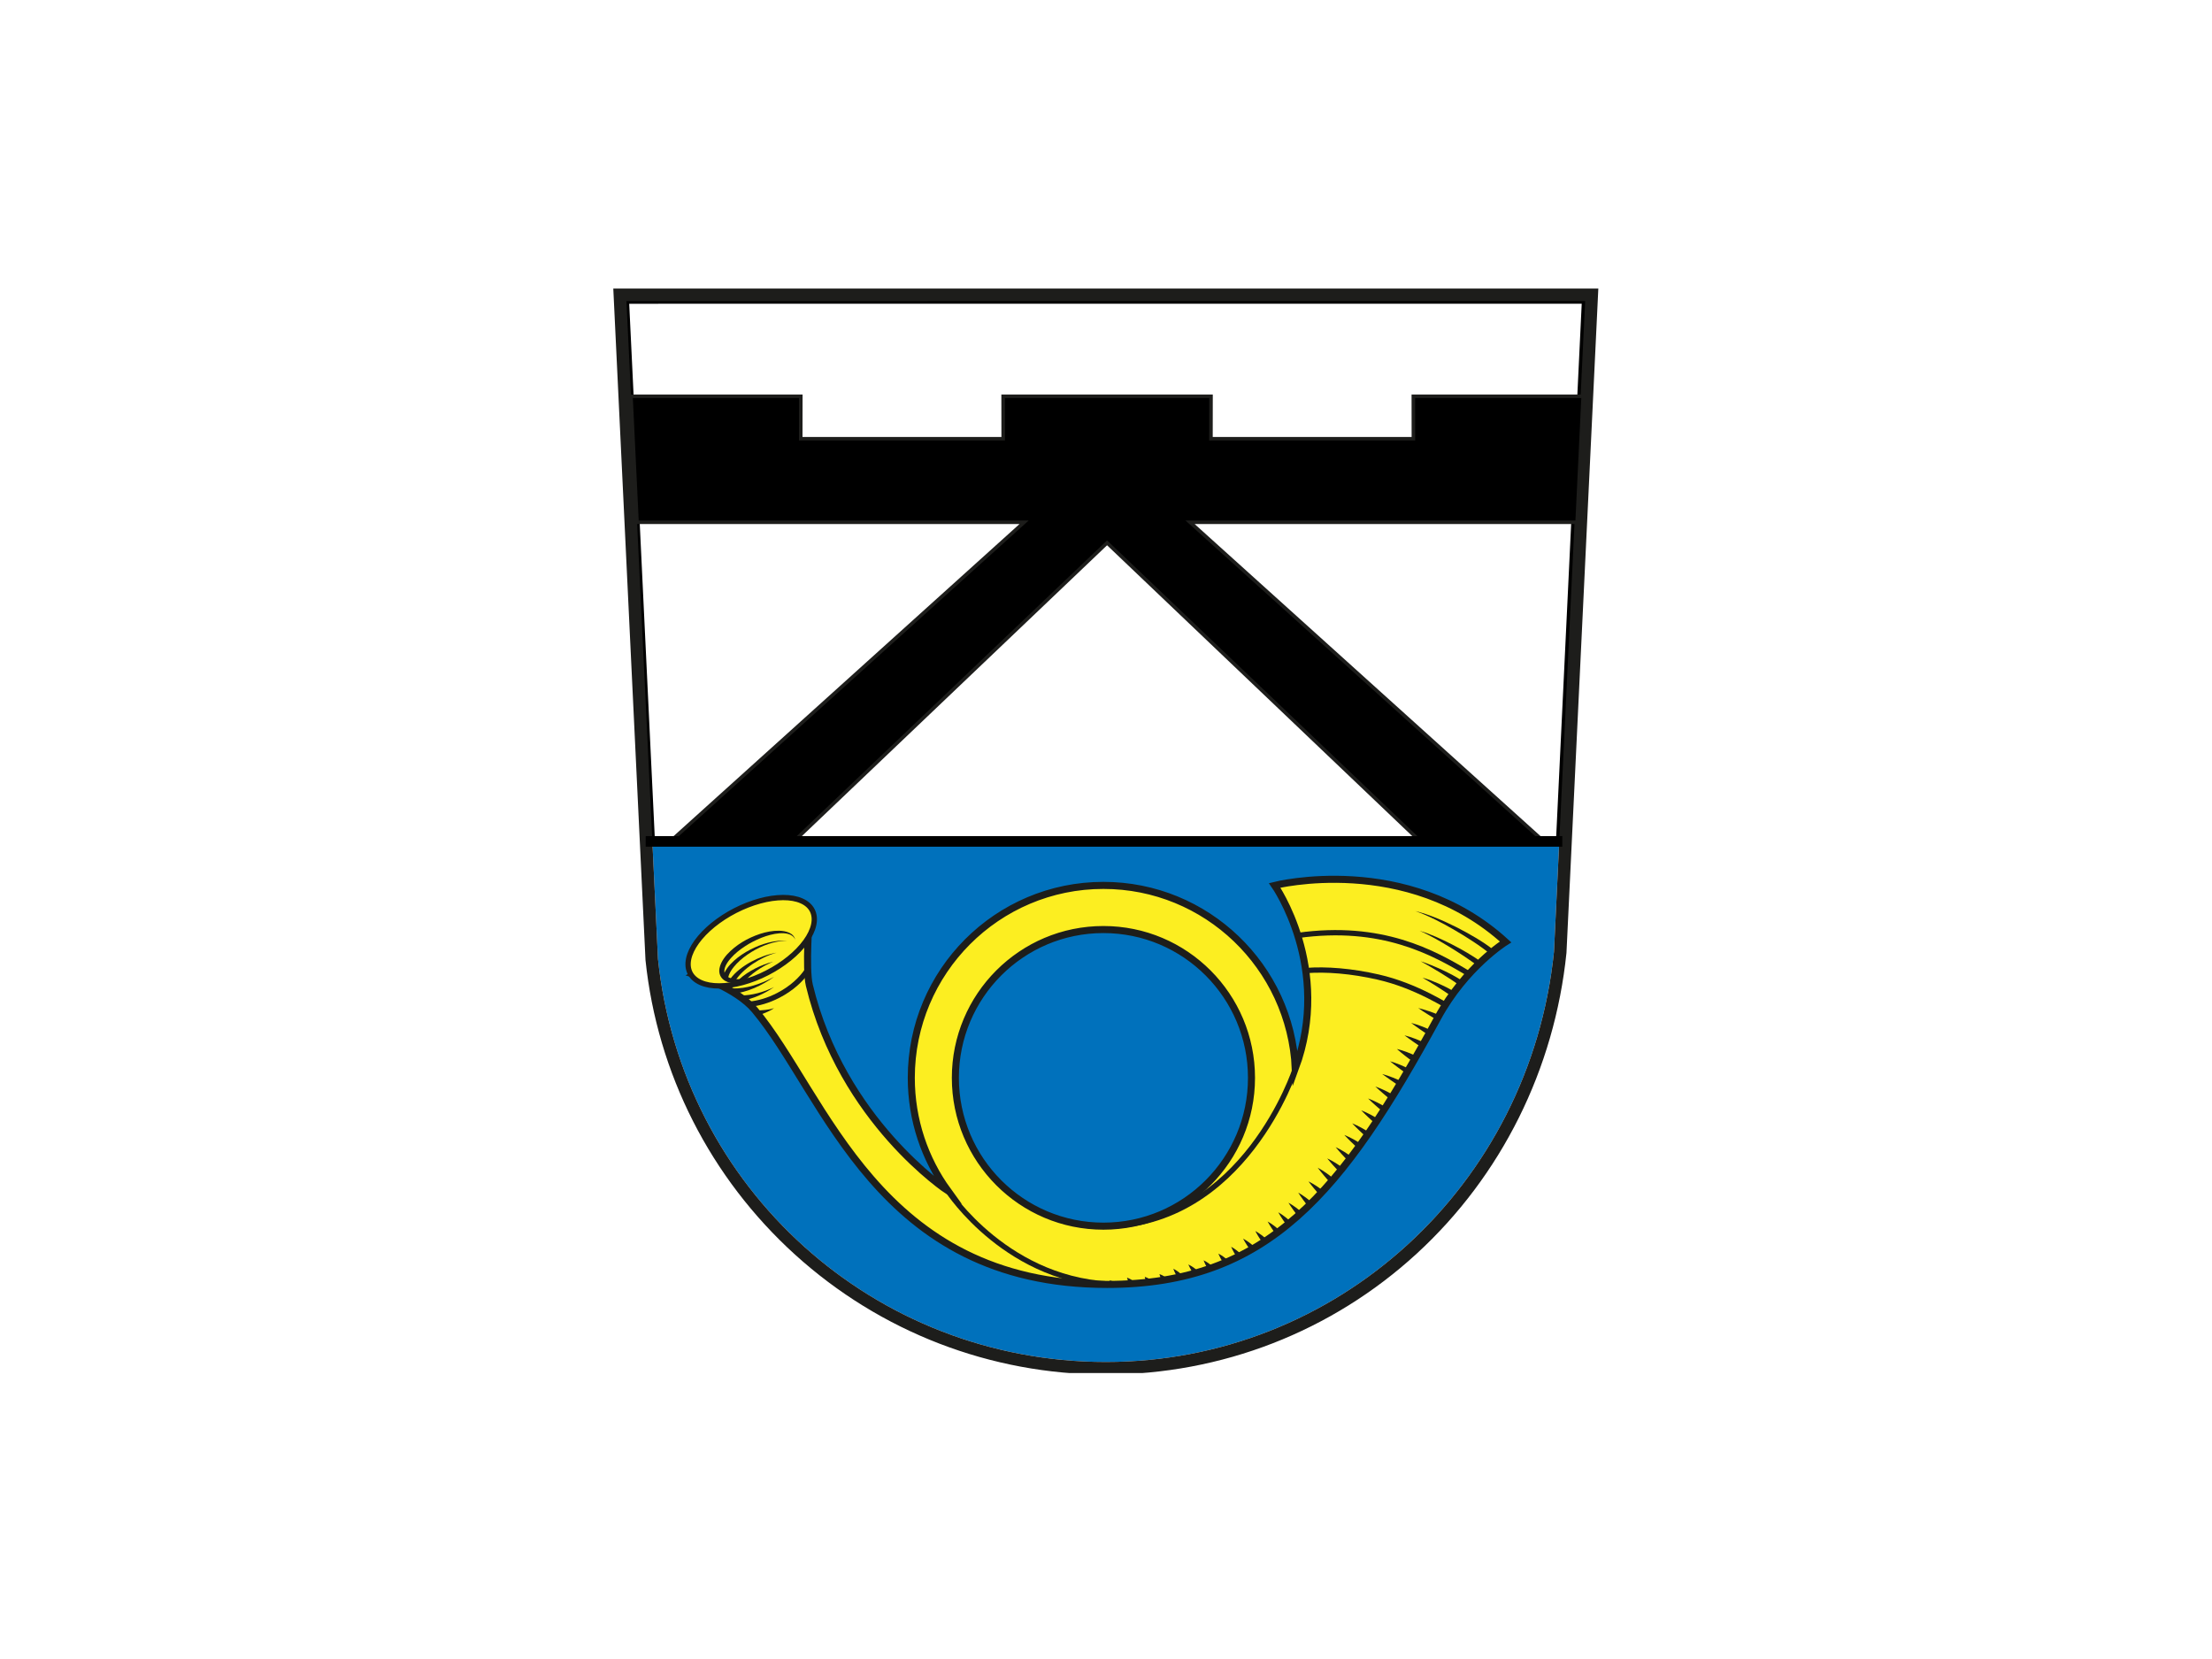 <?xml version="1.0" encoding="UTF-8"?>
<svg xmlns="http://www.w3.org/2000/svg" xmlns:xlink="http://www.w3.org/1999/xlink" width="1024" zoomAndPan="magnify" viewBox="0 0 768 576" height="768" preserveAspectRatio="xMidYMid meet" version="1.0">
  <defs>
    <clipPath id="d94876cea8">
      <path d="M 212.934 99.461 L 554.934 99.461 L 554.934 319 L 212.934 319 Z M 212.934 99.461 " clip-rule="nonzero"></path>
    </clipPath>
    <clipPath id="c63ed2bdd4">
      <path d="M 212.934 100 L 554.934 100 L 554.934 476.711 L 212.934 476.711 Z M 212.934 100 " clip-rule="nonzero"></path>
    </clipPath>
    <clipPath id="f3b64cf9ef">
      <path d="M 212.934 120 L 554.934 120 L 554.934 310 L 212.934 310 Z M 212.934 120 " clip-rule="nonzero"></path>
    </clipPath>
    <clipPath id="c08327f9b7">
      <path d="M 212.934 270 L 554.934 270 L 554.934 476.711 L 212.934 476.711 Z M 212.934 270 " clip-rule="nonzero"></path>
    </clipPath>
    <clipPath id="c6e288adfc">
      <path d="M 212.934 285 L 309 285 L 309 369 L 212.934 369 Z M 212.934 285 " clip-rule="nonzero"></path>
    </clipPath>
  </defs>
  <rect x="-76.8" width="921.6" fill="#ffffff" y="-57.6" height="691.2" fill-opacity="1"></rect>
  <rect x="-76.8" width="921.6" fill="#ffffff" y="-57.6" height="691.2" fill-opacity="1"></rect>
  <path fill="#0071bc" d="M 228.453 332.969 C 236.797 412.73 303.629 472.871 383.934 472.871 C 464.297 472.871 531.184 411.652 539.535 330.461 L 550.367 104.535 L 217.5 104.543 Z M 228.453 332.969 " fill-opacity="1" fill-rule="nonzero"></path>
  <path fill="#ffffff" d="M 226.492 292.113 L 541.375 292.113 L 550.367 104.535 L 217.5 104.543 Z M 226.492 292.113 " fill-opacity="1" fill-rule="nonzero"></path>
  <g clip-path="url(#d94876cea8)">
    <path stroke-linecap="butt" transform="matrix(0.612, 0, 0, 0.613, 212.934, 99.566)" fill="none" stroke-linejoin="miter" d="M 22.139 314.133 L 536.291 314.133 L 550.974 8.107 L 7.456 8.119 Z M 22.139 314.133 " stroke="#000000" stroke-width="3" stroke-opacity="1" stroke-miterlimit="10"></path>
  </g>
  <g clip-path="url(#c63ed2bdd4)">
    <path fill="#1d1d1b" d="M 383.934 477.223 C 343.953 477.223 305.637 462.441 276.043 435.605 C 246.656 408.957 228.215 372.648 224.117 333.359 L 224.109 333.238 L 212.934 100.191 L 554.934 100.188 L 543.871 330.844 C 539.73 371.215 521.254 408.305 491.852 435.285 C 462.371 462.328 424.047 477.223 383.934 477.223 Z M 228.453 332.969 C 236.797 412.73 303.629 472.871 383.934 472.871 C 464.297 472.871 531.184 411.652 539.535 330.461 L 550.367 104.535 L 217.5 104.543 Z M 228.453 332.969 " fill-opacity="1" fill-rule="nonzero"></path>
  </g>
  <path fill="#000000" d="M 549.898 137.578 L 490.898 137.578 L 490.922 152.316 L 420.586 152.316 L 420.609 137.578 L 348.375 137.578 L 348.398 152.316 L 278.059 152.316 L 278.086 137.578 L 219.082 137.578 L 221.18 181.328 L 355.66 181.328 L 232.766 292.113 L 275.637 292.113 L 384.492 188.465 L 493.348 292.113 L 536.215 292.113 L 413.324 181.328 L 547.801 181.328 Z M 549.898 137.578 " fill-opacity="1" fill-rule="nonzero"></path>
  <g clip-path="url(#f3b64cf9ef)">
    <path stroke-linecap="butt" transform="matrix(0.612, 0, 0, 0.613, 212.934, 99.566)" fill="none" stroke-linejoin="miter" d="M 550.208 62.015 L 453.871 62.015 L 453.909 86.06 L 339.062 86.06 L 339.101 62.015 L 221.154 62.015 L 221.192 86.06 L 106.338 86.06 L 106.383 62.015 L 10.039 62.015 L 13.464 133.391 L 233.049 133.391 L 32.382 314.133 L 102.384 314.133 L 280.127 145.035 L 457.87 314.133 L 527.865 314.133 L 327.205 133.391 L 546.783 133.391 Z M 550.208 62.015 " stroke="#1d1d1b" stroke-width="2" stroke-opacity="1" stroke-miterlimit="10"></path>
  </g>
  <path fill="#fcee21" d="M 442.727 307.391 C 442.727 307.391 462.793 336.039 449.902 370.992 C 448.227 335.582 419.016 307.391 383.223 307.391 C 346.355 307.391 316.469 337.305 316.469 374.203 C 316.469 388.871 321.195 402.434 329.203 413.453 C 329.203 413.453 292.375 389.223 281.043 342.023 C 279.648 336.215 281.043 318.117 281.043 318.117 L 241.238 338.348 C 241.238 338.348 255.629 342.941 262.059 350.605 C 286.82 380.109 304.625 445.918 384.492 445.918 C 440.312 445.918 466.305 414.047 499.375 353.363 C 509.012 335.684 522.953 327.008 522.953 327.008 C 488.66 295.746 442.727 307.391 442.727 307.391 Z M 383.223 425.691 C 354.812 425.691 331.781 402.641 331.781 374.203 C 331.781 345.77 354.812 322.715 383.223 322.715 C 411.637 322.715 434.668 345.77 434.668 374.203 C 434.668 402.641 411.637 425.691 383.223 425.691 Z M 383.223 425.691 " fill-opacity="1" fill-rule="nonzero"></path>
  <g clip-path="url(#c08327f9b7)">
    <path stroke-linecap="butt" transform="matrix(0.612, 0, 0, 0.613, 212.934, 99.566)" fill="none" stroke-linejoin="miter" d="M 375.214 339.057 C 375.214 339.057 407.979 385.796 386.931 442.821 C 384.195 385.05 336.498 339.057 278.054 339.057 C 217.856 339.057 169.056 387.861 169.056 448.059 C 169.056 471.989 176.774 494.116 189.849 512.094 C 189.849 512.094 129.715 472.563 111.211 395.559 C 108.934 386.083 111.211 356.557 111.211 356.557 L 46.217 389.562 C 46.217 389.562 69.714 397.057 80.213 409.561 C 120.645 457.695 149.717 565.059 280.127 565.059 C 371.272 565.059 413.713 513.063 467.712 414.06 C 483.447 385.216 506.211 371.062 506.211 371.062 C 450.216 320.06 375.214 339.057 375.214 339.057 Z M 278.054 532.06 C 231.665 532.06 194.059 494.454 194.059 448.059 C 194.059 401.671 231.665 364.058 278.054 364.058 C 324.45 364.058 362.056 401.671 362.056 448.059 C 362.056 494.454 324.45 532.06 278.054 532.06 Z M 278.054 532.06 " stroke="#1d1d1b" stroke-width="4" stroke-opacity="1" stroke-miterlimit="10"></path>
  </g>
  <path fill="#fcee21" d="M 281.988 316.074 C 282.172 316.426 282.316 316.797 282.43 317.184 C 282.543 317.574 282.621 317.973 282.664 318.391 C 282.707 318.809 282.715 319.238 282.688 319.68 C 282.66 320.121 282.598 320.574 282.5 321.039 C 282.402 321.504 282.27 321.973 282.105 322.453 C 281.938 322.934 281.738 323.422 281.504 323.914 C 281.27 324.406 281 324.902 280.703 325.402 C 280.402 325.902 280.07 326.406 279.711 326.906 C 279.348 327.41 278.957 327.914 278.535 328.414 C 278.113 328.914 277.664 329.41 277.191 329.902 C 276.715 330.398 276.215 330.887 275.688 331.367 C 275.16 331.848 274.613 332.324 274.039 332.789 C 273.469 333.254 272.879 333.707 272.266 334.152 C 271.656 334.598 271.027 335.027 270.383 335.449 C 269.738 335.867 269.078 336.273 268.406 336.66 C 267.734 337.051 267.051 337.426 266.355 337.781 C 265.664 338.141 264.961 338.477 264.254 338.801 C 263.547 339.121 262.832 339.422 262.117 339.703 C 261.402 339.984 260.684 340.242 259.969 340.48 C 259.25 340.723 258.539 340.938 257.828 341.133 C 257.117 341.328 256.414 341.496 255.715 341.645 C 255.016 341.793 254.328 341.918 253.652 342.02 C 252.973 342.117 252.309 342.195 251.656 342.246 C 251.004 342.297 250.371 342.324 249.75 342.328 C 249.133 342.328 248.531 342.305 247.949 342.258 C 247.371 342.211 246.812 342.141 246.273 342.047 C 245.738 341.949 245.227 341.828 244.738 341.684 C 244.25 341.543 243.789 341.375 243.355 341.184 C 242.926 340.992 242.52 340.781 242.145 340.547 C 241.77 340.312 241.426 340.055 241.109 339.777 C 240.797 339.5 240.516 339.203 240.266 338.887 C 240.016 338.566 239.801 338.234 239.621 337.879 C 239.438 337.523 239.289 337.152 239.18 336.766 C 239.066 336.379 238.988 335.977 238.945 335.562 C 238.902 335.145 238.895 334.715 238.922 334.273 C 238.949 333.828 239.012 333.375 239.109 332.914 C 239.207 332.449 239.336 331.977 239.504 331.496 C 239.672 331.016 239.871 330.531 240.105 330.039 C 240.34 329.543 240.605 329.047 240.906 328.547 C 241.207 328.047 241.535 327.547 241.898 327.043 C 242.262 326.543 242.652 326.039 243.074 325.539 C 243.496 325.039 243.941 324.543 244.418 324.047 C 244.895 323.555 245.395 323.066 245.922 322.586 C 246.449 322.102 246.996 321.629 247.566 321.164 C 248.141 320.699 248.73 320.246 249.34 319.801 C 249.953 319.355 250.582 318.922 251.227 318.504 C 251.871 318.086 252.531 317.68 253.203 317.289 C 253.875 316.898 254.559 316.527 255.25 316.168 C 255.945 315.812 256.648 315.473 257.355 315.152 C 258.062 314.832 258.777 314.531 259.492 314.25 C 260.207 313.969 260.922 313.707 261.641 313.469 C 262.355 313.23 263.07 313.016 263.781 312.82 C 264.492 312.625 265.195 312.453 265.895 312.305 C 266.59 312.156 267.277 312.035 267.957 311.934 C 268.637 311.832 269.301 311.758 269.953 311.707 C 270.602 311.656 271.238 311.629 271.859 311.625 C 272.477 311.625 273.078 311.645 273.656 311.691 C 274.238 311.738 274.797 311.812 275.332 311.906 C 275.871 312.004 276.383 312.121 276.871 312.266 C 277.355 312.41 277.816 312.578 278.25 312.77 C 278.684 312.957 279.09 313.172 279.465 313.406 C 279.84 313.641 280.184 313.898 280.5 314.176 C 280.812 314.453 281.094 314.75 281.344 315.066 C 281.59 315.383 281.805 315.719 281.988 316.074 Z M 281.988 316.074 " fill-opacity="1" fill-rule="nonzero"></path>
  <g clip-path="url(#c6e288adfc)">
    <path stroke-linecap="butt" transform="matrix(0.545, -0.28, 0.28, 0.545, 114.321, 146.656)" fill="none" stroke-linejoin="miter" d="M 117.072 371.007 C 117.077 371.654 117.01 372.301 116.886 372.946 C 116.759 373.598 116.575 374.234 116.325 374.873 C 116.076 375.511 115.767 376.14 115.398 376.76 C 115.029 377.38 114.6 377.991 114.111 378.593 C 113.623 379.194 113.08 379.775 112.483 380.35 C 111.881 380.921 111.227 381.481 110.52 382.02 C 109.812 382.559 109.051 383.078 108.247 383.582 C 107.437 384.082 106.579 384.566 105.684 385.023 C 104.78 385.482 103.837 385.922 102.851 386.332 C 101.866 386.743 100.843 387.127 99.79 387.488 C 98.728 387.852 97.637 388.187 96.513 388.491 C 95.389 388.794 94.239 389.077 93.058 389.323 C 91.883 389.571 90.689 389.788 89.466 389.976 C 88.249 390.167 87.015 390.321 85.764 390.452 C 84.517 390.577 83.255 390.674 81.991 390.733 C 80.724 390.798 79.451 390.832 78.176 390.828 C 76.904 390.834 75.633 390.796 74.364 390.738 C 73.098 390.675 71.836 390.578 70.588 390.452 C 69.34 390.326 68.104 390.164 66.888 389.976 C 65.664 389.79 64.471 389.571 63.293 389.324 C 62.115 389.076 60.969 388.795 59.843 388.488 C 58.717 388.181 57.625 387.849 56.568 387.492 C 55.508 387.126 54.486 386.744 53.5 386.33 C 52.515 385.917 51.576 385.484 50.671 385.026 C 49.775 384.565 48.919 384.082 48.109 383.579 C 47.304 383.079 46.545 382.56 45.833 382.022 C 45.128 381.481 44.476 380.923 43.874 380.348 C 43.27 379.78 42.726 379.192 42.239 378.59 C 41.758 377.992 41.326 377.382 40.956 376.762 C 40.586 376.142 40.28 375.512 40.027 374.873 C 39.78 374.237 39.593 373.596 39.466 372.951 C 39.342 372.299 39.278 371.657 39.282 371.007 C 39.281 370.354 39.342 369.705 39.472 369.062 C 39.596 368.417 39.783 367.775 40.029 367.142 C 40.279 366.503 40.588 365.874 40.957 365.254 C 41.329 364.628 41.758 364.017 42.243 363.422 C 42.732 362.82 43.272 362.231 43.874 361.659 C 44.477 361.087 45.127 360.533 45.835 359.994 C 46.545 359.449 47.301 358.928 48.111 358.427 C 48.921 357.926 49.77 357.446 50.674 356.986 C 51.574 356.532 52.517 356.092 53.503 355.682 C 54.489 355.271 55.506 354.884 56.568 354.52 C 57.627 354.162 58.717 353.827 59.841 353.524 C 60.969 353.215 62.115 352.937 63.29 352.689 C 64.471 352.443 65.666 352.226 66.883 352.035 C 68.106 351.847 69.342 351.687 70.59 351.562 C 71.838 351.437 73.1 351.34 74.367 351.275 C 75.634 351.21 76.903 351.182 78.175 351.177 C 79.45 351.181 80.725 351.213 81.99 351.276 C 83.256 351.339 84.519 351.436 85.766 351.562 C 87.014 351.688 88.248 351.842 89.469 352.033 C 90.685 352.221 91.883 352.443 93.061 352.691 C 94.239 352.938 95.389 353.214 96.515 353.52 C 97.635 353.824 98.724 354.162 99.787 354.522 C 100.849 354.882 101.869 355.271 102.854 355.684 C 103.834 356.094 104.779 356.53 105.683 356.988 C 106.58 357.449 107.439 357.927 108.243 358.426 C 109.053 358.929 109.809 359.454 110.516 359.99 C 111.226 360.534 111.882 361.086 112.483 361.66 C 113.079 362.232 113.623 362.819 114.109 363.421 C 114.599 364.017 115.029 364.632 115.399 365.252 C 115.768 365.872 116.075 366.503 116.328 367.141 C 116.574 367.777 116.761 368.418 116.888 369.064 C 117.01 369.706 117.071 370.354 117.072 371.007 Z M 117.072 371.007 " stroke="#1d1d1b" stroke-width="3" stroke-opacity="1" stroke-miterlimit="10"></path>
  </g>
  <path fill="#1d1d1b" d="M 268.641 336.457 C 266.875 337.801 264.922 338.906 262.855 339.781 C 260.777 340.629 258.582 341.273 256.258 341.398 C 255.098 341.453 253.898 341.395 252.703 340.977 C 252.109 340.766 251.516 340.457 251 339.988 C 250.742 339.758 250.512 339.484 250.324 339.184 C 250.227 339.035 250.141 338.867 250.078 338.73 C 249.992 338.539 249.938 338.387 249.887 338.211 C 249.684 337.527 249.695 336.82 249.809 336.184 C 249.926 335.539 250.141 334.945 250.398 334.391 C 250.922 333.281 251.621 332.32 252.383 331.441 C 255.531 328.008 259.559 325.691 263.848 324.254 C 265.996 323.551 268.25 323.102 270.535 323.141 C 271.672 323.184 272.832 323.336 273.895 323.801 C 274.422 324.035 274.926 324.348 275.32 324.77 C 275.715 325.188 275.984 325.711 276.094 326.258 C 275.695 325.195 274.723 324.559 273.719 324.277 C 272.699 323.992 271.621 323.957 270.555 324.043 C 268.422 324.211 266.332 324.824 264.332 325.602 C 262.34 326.414 260.406 327.383 258.617 328.574 C 256.828 329.742 255.137 331.086 253.762 332.66 C 253.066 333.438 252.449 334.277 252.016 335.16 C 251.582 336.043 251.367 336.988 251.559 337.754 C 251.734 338.523 252.375 339.125 253.266 339.473 C 254.148 339.816 255.184 339.953 256.227 339.969 C 258.324 339.977 260.473 339.566 262.551 338.938 C 264.641 338.32 266.664 337.457 268.641 336.457 Z M 268.641 336.457 " fill-opacity="1" fill-rule="nonzero"></path>
  <path fill="#1d1d1b" d="M 250.965 339.477 C 251.188 338.211 251.809 337.086 252.488 336.133 C 253.184 335.172 253.988 334.332 254.836 333.559 C 256.543 332.023 258.449 330.77 260.449 329.727 C 262.441 328.691 264.555 327.852 266.719 327.289 C 268.883 326.738 271.145 326.414 273.355 326.723 C 271.133 326.566 268.934 327.047 266.852 327.73 C 264.758 328.434 262.773 329.383 260.902 330.527 C 259.035 331.668 257.289 333.004 255.797 334.551 C 255.051 335.324 254.371 336.152 253.824 337.031 C 253.281 337.922 252.871 338.832 252.777 339.777 Z M 250.965 339.477 " fill-opacity="1" fill-rule="nonzero"></path>
  <path fill="#1d1d1b" d="M 253.426 340.043 C 254.383 338.68 255.574 337.535 256.82 336.535 C 258.078 335.535 259.418 334.668 260.805 333.914 C 263.586 332.41 266.562 331.301 269.641 330.766 C 266.637 331.598 263.824 332.984 261.281 334.699 C 260.012 335.559 258.816 336.516 257.73 337.57 C 256.652 338.629 255.684 339.773 254.969 341.043 Z M 253.426 340.043 " fill-opacity="1" fill-rule="nonzero"></path>
  <path fill="#1d1d1b" d="M 256.68 339.969 C 257.516 339.223 258.438 338.516 259.371 337.902 C 260.309 337.281 261.277 336.723 262.273 336.219 C 264.258 335.219 266.332 334.426 268.457 333.883 C 266.43 334.715 264.516 335.777 262.742 337.012 C 261.855 337.629 261.008 338.289 260.207 339 C 259.402 339.711 258.672 340.449 257.98 341.266 Z M 256.68 339.969 " fill-opacity="1" fill-rule="nonzero"></path>
  <path stroke-linecap="butt" transform="matrix(0.612, 0, 0, 0.613, 212.934, 99.566)" fill="none" stroke-linejoin="miter" d="M 110.216 386.988 C 106.67 392.424 100.891 397.592 93.569 401.365 C 87.931 404.258 82.452 405.852 77.126 406.342 " stroke="#1d1d1b" stroke-width="3" stroke-opacity="1" stroke-miterlimit="10"></path>
  <path stroke-linecap="butt" transform="matrix(0.612, 0, 0, 0.613, 212.934, 99.566)" fill="none" stroke-linejoin="miter" d="M 386.931 442.814 C 386.931 442.814 358.05 532.06 278.054 532.06 " stroke="#1d1d1b" stroke-width="3" stroke-opacity="1" stroke-miterlimit="10"></path>
  <path stroke-linecap="butt" transform="matrix(0.612, 0, 0, 0.613, 212.934, 99.566)" fill="none" stroke-linejoin="miter" d="M 189.849 512.094 C 189.849 512.094 224.209 565.04 286.875 565.04 " stroke="#1d1d1b" stroke-width="3" stroke-opacity="1" stroke-miterlimit="10"></path>
  <path stroke-linecap="butt" transform="matrix(0.612, 0, 0, 0.613, 212.934, 99.566)" fill="none" stroke-linejoin="miter" d="M 392.831 387.294 C 404.388 386.376 418.771 387.517 433.971 390.984 C 444.686 393.431 454.4 397.459 462.59 401.563 C 466.034 403.29 469.217 405.036 472.081 406.68 " stroke="#1d1d1b" stroke-width="3" stroke-opacity="1" stroke-miterlimit="10"></path>
  <path stroke-linecap="butt" transform="matrix(0.612, 0, 0, 0.613, 212.934, 99.566)" fill="none" stroke-linejoin="miter" d="M 388.309 367.404 C 435.897 360.725 465.384 377.059 485.507 389.186 " stroke="#1d1d1b" stroke-width="3" stroke-opacity="1" stroke-miterlimit="10"></path>
  <path fill="#1d1d1b" d="M 489.949 355.156 C 490.562 355.309 491.16 355.488 491.758 355.68 C 492.355 355.871 492.941 356.09 493.531 356.301 C 494.109 356.531 494.691 356.758 495.266 357.008 C 495.836 357.258 496.402 357.52 496.953 357.809 L 496.043 359.406 C 495 358.762 494 358.043 492.98 357.348 C 491.969 356.625 490.949 355.93 489.949 355.156 Z M 489.949 355.156 " fill-opacity="1" fill-rule="nonzero"></path>
  <path fill="#1d1d1b" d="M 492.41 349.984 C 493.707 350.316 494.969 350.707 496.238 351.117 C 497.492 351.555 498.758 351.996 499.965 352.633 L 499.055 354.23 L 495.738 352.191 C 494.621 351.48 493.484 350.789 492.41 349.984 Z M 492.41 349.984 " fill-opacity="1" fill-rule="nonzero"></path>
  <path fill="#1d1d1b" d="M 493.859 339.445 C 495.812 339.965 497.688 340.727 499.543 341.52 C 500.461 341.934 501.379 342.359 502.281 342.82 C 503.184 343.285 504.074 343.77 504.941 344.324 L 503.918 345.852 C 502.32 344.738 500.668 343.625 498.984 342.566 C 498.148 342.02 497.301 341.5 496.445 340.977 C 495.594 340.457 494.738 339.938 493.859 339.445 Z M 493.859 339.445 " fill-opacity="1" fill-rule="nonzero"></path>
  <path fill="#1d1d1b" d="M 493.223 333.75 C 494.512 334.145 495.777 334.629 497.031 335.133 C 498.281 335.641 499.516 336.191 500.746 336.75 C 501.969 337.328 503.188 337.918 504.383 338.566 C 505.582 339.219 506.758 339.898 507.902 340.742 L 506.77 342.195 C 505.785 341.398 504.676 340.656 503.57 339.93 C 502.461 339.199 501.332 338.484 500.188 337.793 C 499.051 337.086 497.895 336.41 496.738 335.73 C 495.578 335.055 494.418 334.375 493.223 333.75 Z M 493.223 333.75 " fill-opacity="1" fill-rule="nonzero"></path>
  <path fill="#1d1d1b" d="M 492.914 323.203 C 494.848 323.715 496.711 324.465 498.547 325.254 C 500.387 326.051 502.184 326.926 503.973 327.824 C 505.754 328.738 507.516 329.691 509.25 330.707 C 510.98 331.73 512.684 332.781 514.324 334.051 L 513.168 335.48 C 512.438 334.871 511.645 334.289 510.844 333.727 C 510.047 333.152 509.23 332.598 508.406 332.051 C 506.762 330.953 505.09 329.887 503.395 328.855 C 501.707 327.812 499.992 326.816 498.254 325.848 C 497.387 325.367 496.512 324.898 495.621 324.453 C 494.738 324 493.844 323.57 492.914 323.203 Z M 492.914 323.203 " fill-opacity="1" fill-rule="nonzero"></path>
  <path fill="#1d1d1b" d="M 491.328 316.312 C 493.82 316.879 496.242 317.738 498.617 318.695 C 500.996 319.656 503.316 320.746 505.613 321.887 C 507.898 323.051 510.152 324.273 512.359 325.594 C 514.562 326.938 516.73 328.289 518.773 330.023 L 517.547 331.395 C 516.656 330.582 515.648 329.824 514.633 329.09 C 513.613 328.348 512.57 327.633 511.516 326.938 C 509.402 325.543 507.246 324.199 505.047 322.93 C 502.859 321.645 500.621 320.434 498.348 319.301 C 496.066 318.18 493.75 317.117 491.328 316.312 Z M 491.328 316.312 " fill-opacity="1" fill-rule="nonzero"></path>
  <path fill="#1d1d1b" d="M 487.625 359.461 C 488.23 359.609 488.824 359.785 489.418 359.977 C 490.008 360.164 490.59 360.379 491.172 360.59 C 491.746 360.816 492.324 361.043 492.895 361.289 C 493.457 361.539 494.02 361.793 494.566 362.082 L 493.652 363.68 C 492.621 363.043 491.633 362.328 490.621 361.637 C 489.625 360.918 488.613 360.227 487.625 359.461 Z M 487.625 359.461 " fill-opacity="1" fill-rule="nonzero"></path>
  <path fill="#1d1d1b" d="M 485.004 364.219 C 485.613 364.352 486.207 364.523 486.801 364.707 C 487.391 364.891 487.969 365.102 488.551 365.309 C 489.125 365.527 489.699 365.754 490.258 366.008 C 490.816 366.262 491.375 366.52 491.91 366.816 L 490.742 368.727 C 489.754 368.055 488.801 367.312 487.844 366.566 L 486.418 365.418 C 485.945 365.027 485.469 364.637 485.004 364.219 Z M 485.004 364.219 " fill-opacity="1" fill-rule="nonzero"></path>
  <path fill="#1d1d1b" d="M 482.609 368.473 C 483.203 368.629 483.777 368.816 484.355 369.02 C 484.93 369.219 485.492 369.445 486.059 369.664 C 486.617 369.902 487.18 370.137 487.727 370.395 C 488.273 370.652 488.82 370.922 489.344 371.219 L 488.387 372.789 C 487.395 372.133 486.445 371.402 485.48 370.695 C 484.523 369.961 483.555 369.254 482.609 368.473 Z M 482.609 368.473 " fill-opacity="1" fill-rule="nonzero"></path>
  <path fill="#1d1d1b" d="M 477.508 377.238 C 478.078 377.426 478.629 377.645 479.184 377.875 C 479.73 378.105 480.266 378.359 480.809 378.609 C 481.34 378.875 481.871 379.137 482.391 379.422 C 482.91 379.711 483.426 380.004 483.922 380.328 L 482.863 381.832 C 481.938 381.129 481.059 380.352 480.16 379.598 C 479.277 378.82 478.379 378.066 477.508 377.238 Z M 477.508 377.238 " fill-opacity="1" fill-rule="nonzero"></path>
  <path fill="#1d1d1b" d="M 479.891 372.895 C 480.543 373.066 481.18 373.266 481.82 373.48 C 482.457 373.695 483.082 373.941 483.711 374.176 C 484.328 374.434 484.949 374.688 485.559 374.965 C 486.168 375.246 486.773 375.535 487.359 375.855 L 486.43 377.441 C 485.316 376.738 484.246 375.969 483.148 375.223 L 481.52 374.07 C 480.977 373.688 480.426 373.301 479.891 372.895 Z M 479.891 372.895 " fill-opacity="1" fill-rule="nonzero"></path>
  <path fill="#1d1d1b" d="M 457.488 405.418 C 458.008 405.691 458.512 405.988 459.008 406.297 C 459.504 406.605 459.984 406.934 460.469 407.258 C 460.941 407.598 461.414 407.938 461.875 408.293 C 462.332 408.652 462.781 409.016 463.211 409.406 L 461.926 410.719 C 461.141 409.895 460.418 409.004 459.672 408.133 C 458.941 407.238 458.195 406.363 457.488 405.418 Z M 457.488 405.418 " fill-opacity="1" fill-rule="nonzero"></path>
  <path fill="#1d1d1b" d="M 474.996 381.375 C 476.105 381.789 477.164 382.289 478.223 382.801 C 479.266 383.336 480.309 383.883 481.281 384.559 L 480.18 386.027 C 479.297 385.316 478.438 384.543 477.562 383.781 C 476.699 382.996 475.82 382.227 474.996 381.375 Z M 474.996 381.375 " fill-opacity="1" fill-rule="nonzero"></path>
  <path fill="#1d1d1b" d="M 472.609 385.508 C 473.148 385.707 473.672 385.934 474.191 386.172 C 474.715 386.41 475.219 386.672 475.727 386.926 C 476.227 387.195 476.73 387.469 477.219 387.758 C 477.707 388.047 478.188 388.344 478.652 388.672 L 477.539 390.133 C 476.68 389.43 475.871 388.648 475.043 387.891 C 474.23 387.105 473.402 386.344 472.609 385.508 Z M 472.609 385.508 " fill-opacity="1" fill-rule="nonzero"></path>
  <path fill="#1d1d1b" d="M 469.469 390.02 C 470.559 390.441 471.586 390.977 472.613 391.516 C 473.617 392.082 474.621 392.656 475.559 393.328 L 474.43 394.781 C 473.562 394.055 472.746 393.254 471.914 392.473 C 471.094 391.664 470.266 390.875 469.469 390.02 Z M 469.469 390.02 " fill-opacity="1" fill-rule="nonzero"></path>
  <path fill="#1d1d1b" d="M 466.734 394.055 C 467.266 394.262 467.777 394.492 468.289 394.73 C 468.801 394.973 469.293 395.238 469.797 395.496 C 470.285 395.773 470.777 396.047 471.254 396.34 C 471.73 396.633 472.207 396.934 472.656 397.266 L 471.523 398.711 C 470.684 398 469.902 397.215 469.094 396.453 C 468.309 395.664 467.504 394.895 466.734 394.055 Z M 466.734 394.055 " fill-opacity="1" fill-rule="nonzero"></path>
  <path fill="#1d1d1b" d="M 463.727 398.277 C 464.238 398.508 464.73 398.766 465.219 399.031 C 465.707 399.297 466.176 399.586 466.656 399.867 C 467.121 400.164 467.586 400.461 468.043 400.773 C 468.496 401.09 468.941 401.41 469.367 401.758 L 468.156 403.137 C 467.371 402.391 466.645 401.578 465.898 400.777 C 465.172 399.957 464.43 399.152 463.727 398.277 Z M 463.727 398.277 " fill-opacity="1" fill-rule="nonzero"></path>
  <path fill="#1d1d1b" d="M 460.809 402.195 C 461.309 402.422 461.789 402.672 462.27 402.934 C 462.746 403.191 463.207 403.477 463.676 403.75 C 464.133 404.043 464.59 404.332 465.035 404.641 C 465.477 404.949 465.918 405.266 466.332 405.605 L 465.113 406.98 C 464.352 406.25 463.645 405.449 462.918 404.66 C 462.211 403.852 461.488 403.059 460.809 402.195 Z M 460.809 402.195 " fill-opacity="1" fill-rule="nonzero"></path>
  <path fill="#1d1d1b" d="M 454.293 410.176 C 455.238 410.625 456.117 411.168 456.992 411.719 C 457.418 412.008 457.848 412.297 458.262 412.598 C 458.676 412.906 459.086 413.215 459.473 413.551 L 458.211 414.887 C 457.508 414.168 456.867 413.379 456.207 412.605 C 455.562 411.809 454.906 411.027 454.293 410.176 Z M 454.293 410.176 " fill-opacity="1" fill-rule="nonzero"></path>
  <path fill="#1d1d1b" d="M 450.746 414.09 C 451.641 414.574 452.461 415.148 453.277 415.727 C 453.672 416.027 454.074 416.328 454.457 416.645 C 454.84 416.961 455.219 417.285 455.574 417.629 L 454.234 418.891 C 453.598 418.152 453.027 417.352 452.438 416.562 C 451.867 415.75 451.281 414.957 450.746 414.09 Z M 450.746 414.09 " fill-opacity="1" fill-rule="nonzero"></path>
  <path fill="#1d1d1b" d="M 447.34 417.578 C 448.203 418.039 449 418.59 449.789 419.148 C 450.176 419.438 450.562 419.727 450.934 420.031 C 451.305 420.336 451.672 420.648 452.016 420.984 L 450.672 422.242 C 450.062 421.527 449.516 420.75 448.949 419.98 C 448.406 419.195 447.848 418.418 447.34 417.578 Z M 447.34 417.578 " fill-opacity="1" fill-rule="nonzero"></path>
  <path fill="#1d1d1b" d="M 443.812 420.902 C 444.637 421.363 445.387 421.914 446.133 422.469 C 446.496 422.758 446.859 423.043 447.211 423.344 C 447.559 423.648 447.902 423.957 448.223 424.285 L 446.844 425.5 C 446.277 424.801 445.781 424.031 445.27 423.277 C 444.773 422.5 444.266 421.734 443.812 420.902 Z M 443.812 420.902 " fill-opacity="1" fill-rule="nonzero"></path>
  <path fill="#1d1d1b" d="M 440.109 424.094 C 440.906 424.531 441.625 425.043 442.352 425.57 C 443.047 426.117 443.746 426.668 444.359 427.297 L 442.984 428.516 C 442.441 427.844 441.973 427.105 441.484 426.379 C 441.02 425.637 440.535 424.895 440.109 424.094 Z M 440.109 424.094 " fill-opacity="1" fill-rule="nonzero"></path>
  <path fill="#1d1d1b" d="M 435.84 427.41 C 436.602 427.816 437.285 428.301 437.977 428.797 C 438.637 429.309 439.305 429.828 439.883 430.422 L 438.504 431.637 C 437.996 431 437.559 430.297 437.105 429.602 C 436.68 428.891 436.227 428.18 435.84 427.41 Z M 435.84 427.41 " fill-opacity="1" fill-rule="nonzero"></path>
  <path fill="#1d1d1b" d="M 431.59 430.031 C 432.352 430.434 433.039 430.91 433.734 431.402 C 434.402 431.91 435.07 432.426 435.656 433.016 L 434.285 434.242 C 433.773 433.605 433.332 432.906 432.871 432.211 C 432.438 431.504 431.98 430.801 431.59 430.031 Z M 431.59 430.031 " fill-opacity="1" fill-rule="nonzero"></path>
  <path fill="#1d1d1b" d="M 427.449 432.871 C 428.129 433.23 428.727 433.664 429.336 434.102 C 429.914 434.562 430.5 435.02 430.996 435.555 L 429.586 436.73 C 429.16 436.156 428.809 435.516 428.441 434.879 C 428.102 434.23 427.738 433.582 427.449 432.871 Z M 427.449 432.871 " fill-opacity="1" fill-rule="nonzero"></path>
  <path fill="#1d1d1b" d="M 423.008 435.25 C 423.656 435.566 424.227 435.957 424.809 436.352 C 425.359 436.77 425.918 437.184 426.391 437.676 L 424.992 438.867 C 424.59 438.336 424.266 437.734 423.922 437.141 C 423.605 436.531 423.273 435.922 423.008 435.25 Z M 423.008 435.25 " fill-opacity="1" fill-rule="nonzero"></path>
  <path fill="#1d1d1b" d="M 417.891 437.578 C 418.496 437.859 419.027 438.207 419.562 438.566 C 420.074 438.938 420.59 439.316 421.02 439.766 L 419.613 440.945 C 419.25 440.453 418.969 439.895 418.672 439.344 C 418.398 438.777 418.109 438.211 417.891 437.578 Z M 417.891 437.578 " fill-opacity="1" fill-rule="nonzero"></path>
  <path fill="#1d1d1b" d="M 412.582 439.012 C 413.23 439.312 413.801 439.684 414.383 440.07 C 414.934 440.469 415.492 440.875 415.965 441.352 L 414.582 442.562 C 414.18 442.039 413.852 441.449 413.508 440.867 C 413.191 440.27 412.852 439.672 412.582 439.012 Z M 412.582 439.012 " fill-opacity="1" fill-rule="nonzero"></path>
  <path fill="#1d1d1b" d="M 407.375 440.504 C 407.98 440.797 408.512 441.156 409.047 441.527 C 409.559 441.914 410.074 442.305 410.504 442.766 L 409.078 443.926 C 408.719 443.422 408.441 442.855 408.148 442.297 C 407.879 441.719 407.59 441.145 407.375 440.504 Z M 407.375 440.504 " fill-opacity="1" fill-rule="nonzero"></path>
  <path fill="#1d1d1b" d="M 402.559 442.359 C 403.055 442.523 403.477 442.746 403.902 442.977 C 404.309 443.223 404.723 443.477 405.047 443.789 L 403.656 444.992 C 403.391 444.621 403.211 444.191 403.02 443.762 C 402.852 443.312 402.664 442.867 402.559 442.359 Z M 402.559 442.359 " fill-opacity="1" fill-rule="nonzero"></path>
  <path fill="#1d1d1b" d="M 397.457 443.32 C 397.914 443.449 398.297 443.645 398.684 443.832 C 399.051 444.047 399.422 444.258 399.715 444.535 L 398.309 445.723 C 398.086 445.398 397.941 445 397.793 444.609 C 397.66 444.199 397.52 443.793 397.457 443.32 Z M 397.457 443.32 " fill-opacity="1" fill-rule="nonzero"></path>
  <path fill="#1d1d1b" d="M 391.293 443.594 C 391.797 443.762 392.223 443.992 392.656 444.223 C 393.066 444.477 393.48 444.727 393.82 445.047 L 392.434 446.258 C 392.164 445.887 391.977 445.449 391.777 445.016 C 391.594 444.562 391.406 444.109 391.293 443.594 Z M 391.293 443.594 " fill-opacity="1" fill-rule="nonzero"></path>
  <path fill="#1d1d1b" d="M 385.25 444.602 C 385.641 444.641 385.961 444.746 386.285 444.848 C 386.586 444.973 386.895 445.094 387.125 445.289 L 385.762 446.523 C 385.598 446.277 385.508 445.965 385.414 445.652 C 385.34 445.32 385.258 444.996 385.25 444.602 Z M 385.25 444.602 " fill-opacity="1" fill-rule="nonzero"></path>
  <path stroke-linecap="butt" transform="matrix(0.612, 0, 0, 0.613, 212.934, 99.566)" fill="none" stroke-linejoin="miter" d="M 271.446 563.644 C 271.861 564.071 272.282 564.505 272.696 564.945 " stroke="#1d1d1b" stroke-width="3" stroke-opacity="1" stroke-miterlimit="10"></path>
  <path fill="#1d1d1b" d="M 254.188 343.148 C 256.656 343.297 259.184 342.875 261.637 342.156 C 262.863 341.797 264.074 341.359 265.262 340.859 C 266.449 340.355 267.625 339.801 268.75 339.16 C 267.707 339.93 266.602 340.625 265.465 341.27 C 264.328 341.914 263.156 342.504 261.945 343.02 C 260.734 343.539 259.484 343.984 258.195 344.328 C 256.906 344.668 255.559 344.91 254.207 344.984 Z M 254.188 343.148 " fill-opacity="1" fill-rule="nonzero"></path>
  <path fill="#1d1d1b" d="M 257.258 345.602 C 259.203 345.621 261.164 345.32 263.102 344.816 C 265.031 344.305 266.938 343.609 268.75 342.699 C 267.09 343.875 265.289 344.863 263.402 345.688 C 262.453 346.094 261.48 346.457 260.477 346.754 C 259.48 347.051 258.441 347.289 257.398 347.438 Z M 257.258 345.602 " fill-opacity="1" fill-rule="nonzero"></path>
  <path fill="#1d1d1b" d="M 262.59 350.832 C 263.125 350.82 263.629 350.805 264.152 350.777 C 264.668 350.746 265.188 350.707 265.703 350.648 C 266.219 350.594 266.734 350.52 267.246 350.422 C 267.758 350.316 268.27 350.207 268.75 349.992 C 268.348 350.34 267.871 350.602 267.398 350.855 C 266.922 351.105 266.434 351.328 265.938 351.539 C 265.441 351.75 264.938 351.941 264.43 352.125 C 263.93 352.309 263.402 352.484 262.902 352.645 Z M 262.59 350.832 " fill-opacity="1" fill-rule="nonzero"></path>
  <path stroke-linecap="butt" transform="matrix(0.612, 0, 0, 0.613, 212.934, 99.566)" fill="none" stroke-linejoin="miter" d="M 538.383 314.133 L 18.382 314.133 " stroke="#000000" stroke-width="6" stroke-opacity="1" stroke-miterlimit="10"></path>
</svg>
